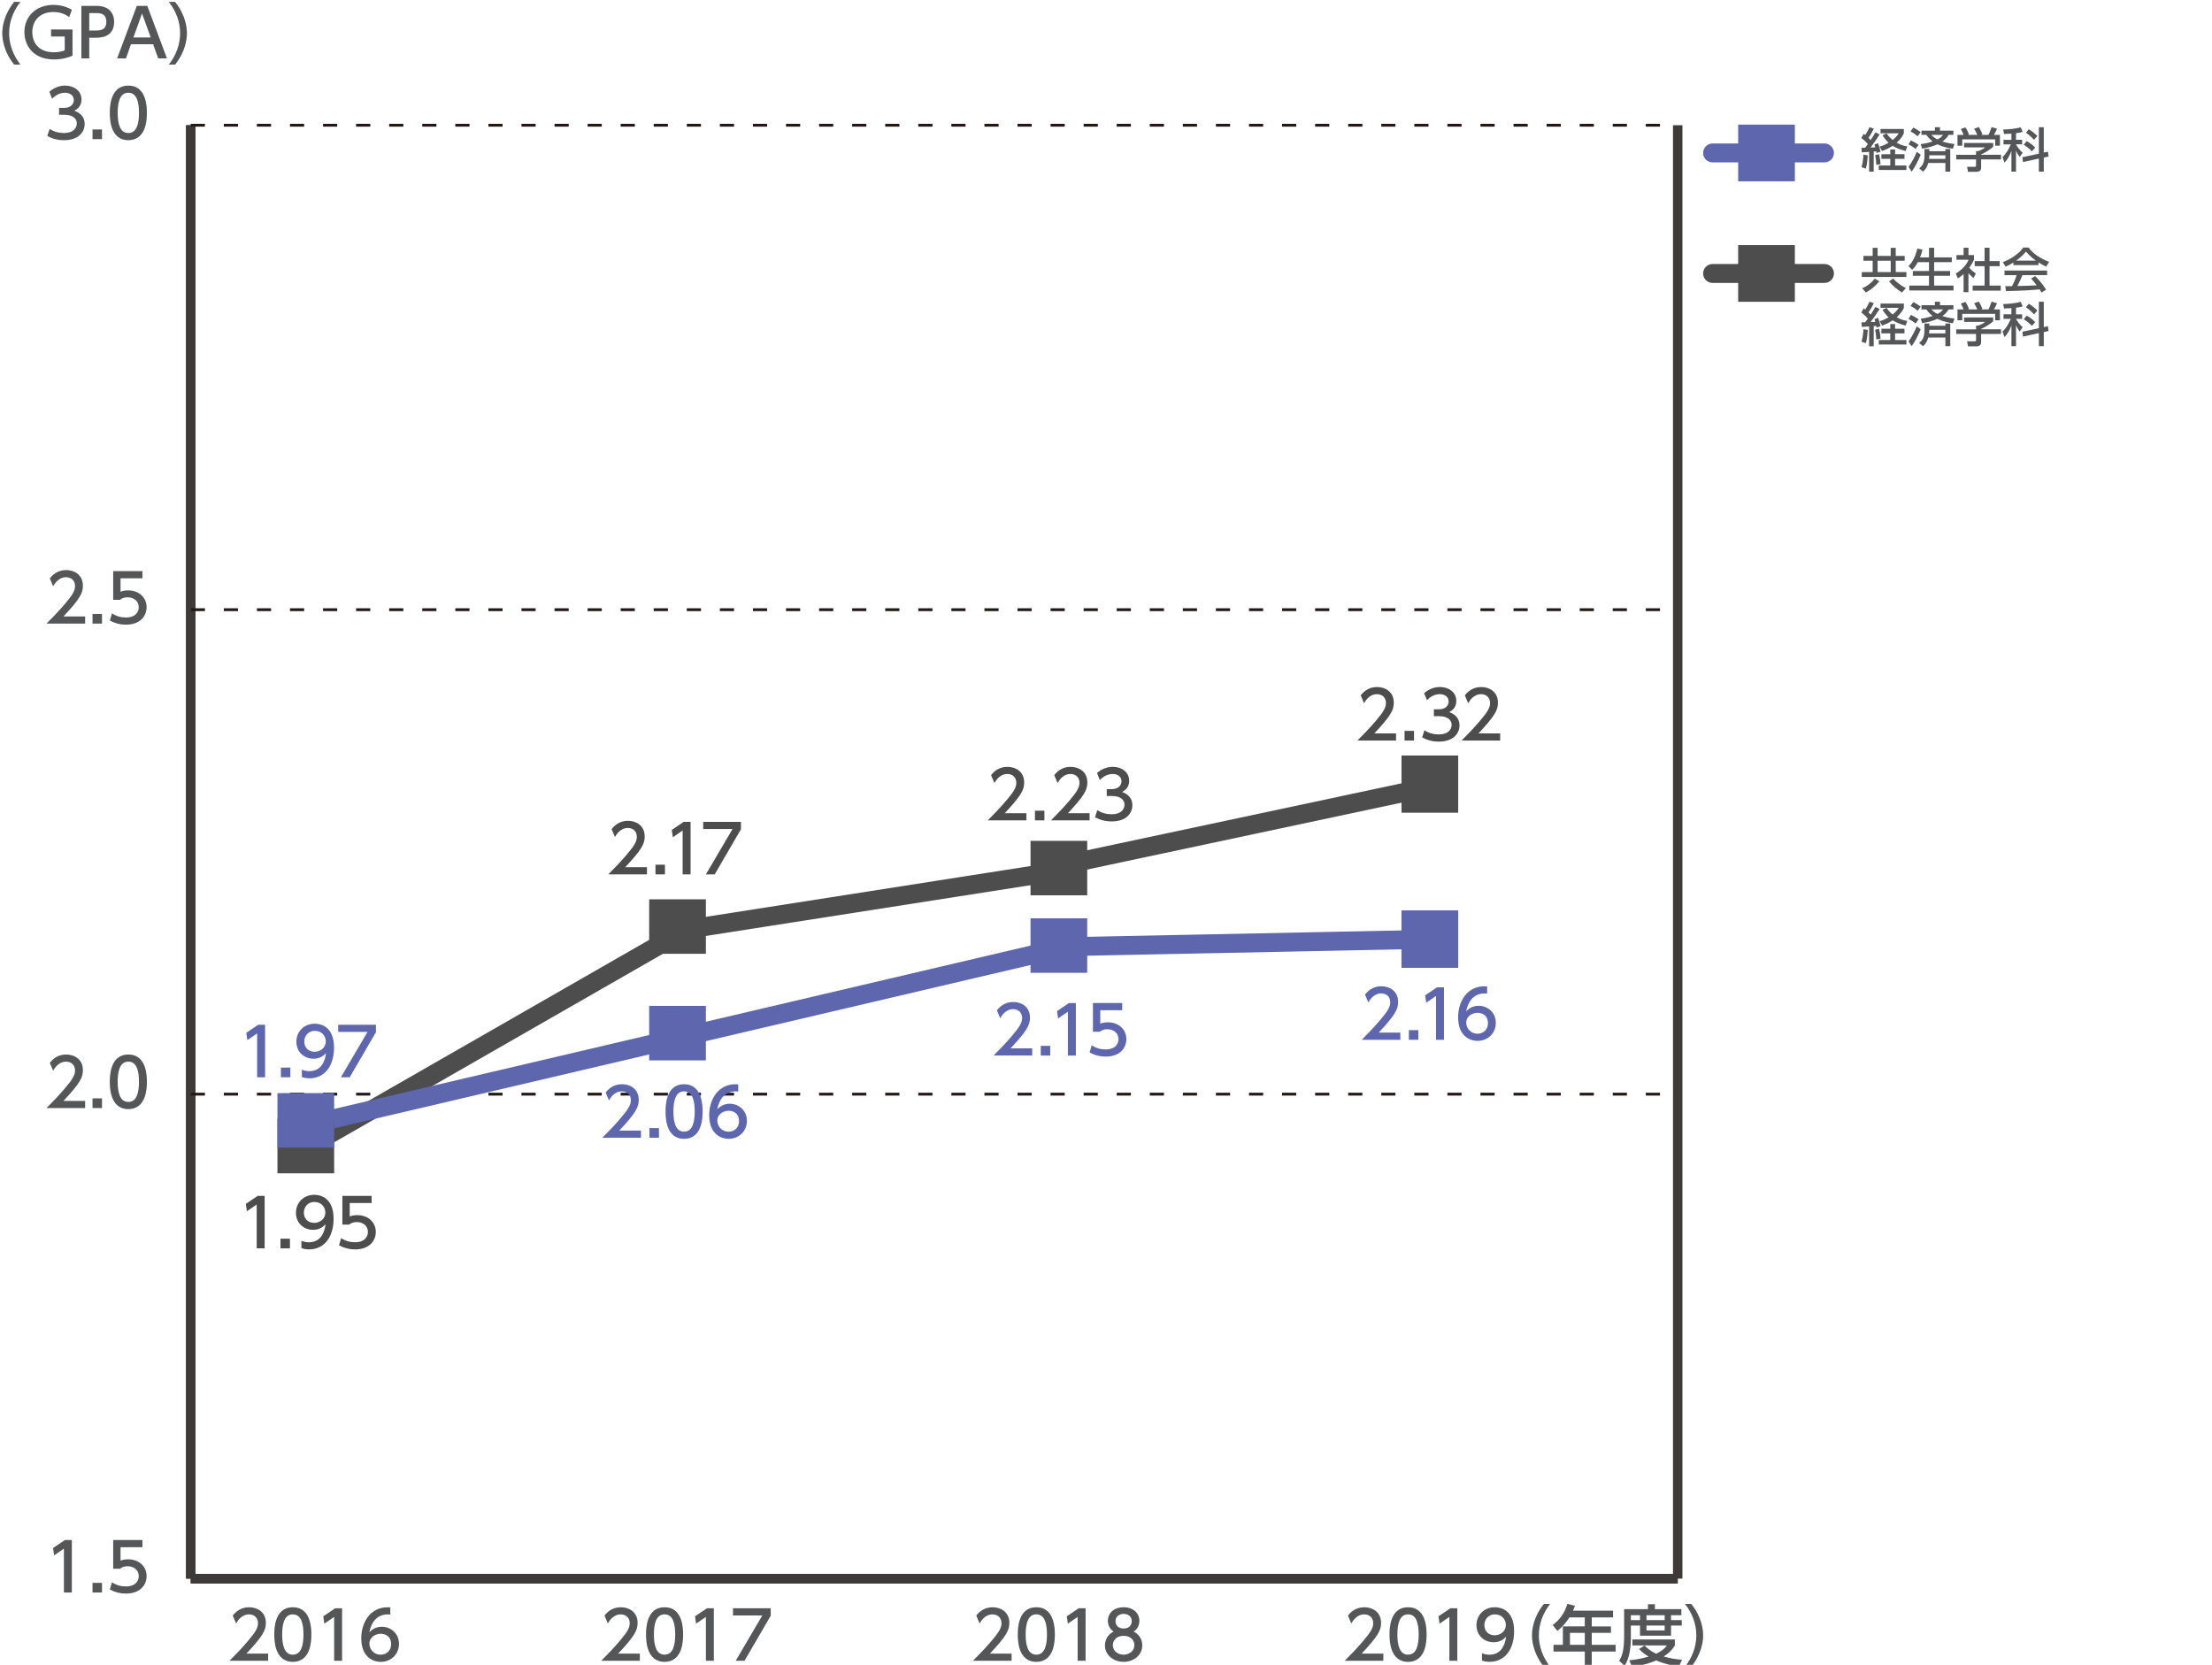 <svg enable-background="new 0 0 1000 752.72" height="752.72" viewBox="0 0 1000 752.72" width="1000" xmlns="http://www.w3.org/2000/svg"><path d="m466.65 474.01v3.23h-17.47c2.6-2.6 5.35-5.41 8.41-9 3.62-4.25 4.49-6.01 4.49-8.02 0-2.33-1.62-3.95-4.04-3.95-3.53 0-5.29 3.14-5.86 4.1l-1.5-3.56c1.86-2.45 4.37-3.77 7.45-3.77 3.38 0 7.51 1.94 7.51 7.09 0 3.38-1.41 5.98-8.79 13.88z" fill="#5e66ad"/><path d="m474.79 472.87v4.37h-4.28v-4.37z" fill="#5e66ad"/><path d="m483.23 453.52h3.14v23.72h-3.59v-19.83l-4.43 3.05-.48-3.32z" fill="#5e66ad"/><path d="m507.32 456.75h-9.9v6.07c.75-.27 1.71-.6 3.41-.6 5.08 0 8.38 3.38 8.38 7.63 0 3.74-2.69 7.87-9.36 7.87-2.63 0-4.93-.6-7.27-1.86l.98-3.26c1.91 1.29 3.95 1.88 6.25 1.88 4.58 0 5.84-2.69 5.84-4.67 0-2.78-2.27-4.46-5.06-4.46-1.23 0-2.49.33-3.41 1.14h-3.08v-12.99h13.22z" fill="#5e66ad"/><path d="m633.07 466.89v3.23h-17.47c2.6-2.6 5.35-5.41 8.41-9 3.62-4.25 4.49-6.01 4.49-8.02 0-2.33-1.62-3.95-4.04-3.95-3.53 0-5.29 3.14-5.86 4.1l-1.5-3.56c1.86-2.45 4.37-3.77 7.45-3.77 3.38 0 7.51 1.94 7.51 7.09 0 3.38-1.41 5.98-8.79 13.88z" fill="#5e66ad"/><path d="m641.2 465.75v4.37h-4.28v-4.37z" fill="#5e66ad"/><path d="m649.65 446.4h3.14v23.72h-3.59v-19.83l-4.43 3.05-.48-3.32z" fill="#5e66ad"/><path d="m672.31 449.21c-.69-.03-.75-.06-1.05-.06-5.03 0-7.51 3.5-8.46 8.14 1.19-1.32 2.99-2.54 5.68-2.54 3.98 0 7.75 2.93 7.75 7.75 0 4.73-3.68 8.11-8.23 8.11-3.8 0-8.82-2.42-8.82-10.71 0-6.55 3.65-13.97 11.93-13.97.42 0 .69 0 1.2.06zm-4.31 8.71c-2.3 0-5.14 1.47-5.14 4.46 0 2.48 1.94 5 5.06 5 3.08 0 4.76-2.27 4.76-4.73-.02-4.2-3.39-4.73-4.68-4.73z" fill="#5e66ad"/><path d="m631.12 331.6v3.23h-17.47c2.6-2.6 5.36-5.41 8.41-9 3.62-4.25 4.49-6.01 4.49-8.02 0-2.33-1.62-3.95-4.04-3.95-3.53 0-5.29 3.14-5.86 4.1l-1.5-3.56c1.86-2.45 4.37-3.77 7.45-3.77 3.38 0 7.51 1.94 7.51 7.09 0 3.38-1.41 5.98-8.8 13.88z" fill="#4d4d4d"/><path d="m639.25 330.46v4.37h-4.28v-4.37z" fill="#4d4d4d"/><path d="m643.96 330.19c1.91 1.29 4.22 1.88 6.52 1.88 4.25 0 5.77-2.33 5.77-4.37 0-2.09-1.74-3.89-5.65-3.89h-2.37v-3.11h2.27c3.23 0 4.4-1.95 4.4-3.53 0-2.27-2-3.32-3.95-3.32-2.24 0-4.34 1.08-5.84 2.75l-1.28-3.2c2.27-2 4.88-2.78 7.15-2.78 3.92 0 7.39 2.3 7.39 6.31 0 3.35-2.36 4.58-3.23 5.03 1.23.48 4.67 1.8 4.67 6.07 0 3.2-2.39 7.27-9.34 7.27-3.11 0-5.41-.75-7.54-1.89z" fill="#4d4d4d"/><path d="m678.2 331.6v3.23h-17.47c2.6-2.6 5.36-5.41 8.41-9 3.62-4.25 4.49-6.01 4.49-8.02 0-2.33-1.62-3.95-4.04-3.95-3.53 0-5.29 3.14-5.86 4.1l-1.5-3.56c1.86-2.45 4.37-3.77 7.45-3.77 3.38 0 7.51 1.94 7.51 7.09 0 3.38-1.41 5.98-8.8 13.88z" fill="#4d4d4d"/><path d="m464.02 367.68v3.23h-17.47c2.6-2.6 5.35-5.41 8.41-9 3.62-4.25 4.49-6.01 4.49-8.02 0-2.33-1.62-3.95-4.04-3.95-3.53 0-5.29 3.14-5.86 4.1l-1.5-3.56c1.86-2.45 4.37-3.77 7.45-3.77 3.38 0 7.51 1.94 7.51 7.09 0 3.38-1.41 5.98-8.79 13.88z" fill="#4d4d4d"/><path d="m472.16 366.54v4.37h-4.28v-4.37z" fill="#4d4d4d"/><path d="m492.58 367.68v3.23h-17.47c2.6-2.6 5.35-5.41 8.41-9 3.62-4.25 4.49-6.01 4.49-8.02 0-2.33-1.62-3.95-4.04-3.95-3.53 0-5.29 3.14-5.86 4.1l-1.5-3.56c1.86-2.45 4.37-3.77 7.45-3.77 3.38 0 7.51 1.94 7.51 7.09 0 3.38-1.41 5.98-8.79 13.88z" fill="#4d4d4d"/><path d="m496.07 366.28c1.91 1.28 4.22 1.88 6.52 1.88 4.25 0 5.77-2.33 5.77-4.37 0-2.09-1.74-3.89-5.65-3.89h-2.37v-3.11h2.27c3.23 0 4.4-1.95 4.4-3.53 0-2.27-2-3.32-3.95-3.32-2.24 0-4.34 1.08-5.84 2.75l-1.28-3.2c2.27-2 4.88-2.78 7.15-2.78 3.92 0 7.39 2.3 7.39 6.31 0 3.35-2.36 4.58-3.23 5.03 1.23.48 4.67 1.8 4.67 6.07 0 3.2-2.39 7.27-9.34 7.27-3.11 0-5.41-.75-7.54-1.88z" fill="#4d4d4d"/><path d="m116.7 463.34h3.14v23.72h-3.59v-19.83l-4.43 3.05-.48-3.32z" fill="#5e66ad"/><path d="m131.27 482.69v4.37h-4.28v-4.37z" fill="#5e66ad"/><path d="m136.48 483.65c1.08.45 2.15.66 3.32.66 4.88 0 7-3.59 7.6-8.17-.84.87-2.45 2.54-5.69 2.54-4.1 0-7.72-2.96-7.72-7.69 0-4.61 3.5-8.14 8.28-8.14 2.6 0 8.74 1.14 8.74 10.83 0 8.14-4.13 13.85-11.1 13.85-1.91 0-2.93-.39-3.44-.6v-3.28zm5.75-8.11c2.63 0 5.06-1.86 5.06-4.67 0-2.54-1.91-4.79-4.93-4.79-3.32 0-4.79 2.69-4.79 4.79-.01 3.24 2.36 4.67 4.66 4.67z" fill="#5e66ad"/><path d="m169.95 463.34v3.35l-11.85 20.37h-3.98l12.03-20.49h-13.25v-3.23z" fill="#5e66ad"/><path d="m116.5 540.69h3.14v23.72h-3.59v-19.83l-4.43 3.05-.48-3.32z" fill="#4d4d4d"/><path d="m131.07 560.05v4.37h-4.28v-4.37z" fill="#4d4d4d"/><path d="m136.28 561.01c1.08.45 2.15.66 3.32.66 4.88 0 7-3.59 7.6-8.17-.84.87-2.45 2.54-5.69 2.54-4.1 0-7.72-2.96-7.72-7.69 0-4.61 3.5-8.14 8.28-8.14 2.6 0 8.74 1.14 8.74 10.83 0 8.14-4.13 13.85-11.1 13.85-1.91 0-2.93-.39-3.44-.6v-3.28zm5.75-8.11c2.63 0 5.06-1.86 5.06-4.67 0-2.54-1.91-4.79-4.93-4.79-3.32 0-4.79 2.69-4.79 4.79-.01 3.23 2.36 4.67 4.66 4.67z" fill="#4d4d4d"/><path d="m168 543.92h-9.9v6.08c.75-.27 1.71-.6 3.41-.6 5.08 0 8.38 3.38 8.38 7.63 0 3.74-2.69 7.87-9.36 7.87-2.63 0-4.93-.6-7.27-1.86l.98-3.26c1.91 1.29 3.95 1.88 6.25 1.88 4.58 0 5.84-2.69 5.84-4.67 0-2.78-2.27-4.46-5.06-4.46-1.23 0-2.49.33-3.41 1.14h-3.08v-12.99h13.22z" fill="#4d4d4d"/><path d="m86.24 713.74h672.22" fill="none" stroke="#000" stroke-miterlimit="10" stroke-width="4.271"/><path d="m86.24 713.74v-657.12" fill="none" stroke="#3e3a39" stroke-miterlimit="10" stroke-width="4.271"/><path d="m758.46 713.74v-657.12" fill="none" stroke="#3e3a39" stroke-miterlimit="10" stroke-width="4.271"/><path d="m29.34 696.3h3.14v23.72h-3.59v-19.83l-4.43 3.05-.48-3.32z" fill="#555657"/><path d="m46.11 715.66v4.37h-4.28v-4.37z" fill="#555657"/><path d="m64.39 699.54h-9.9v6.07c.75-.27 1.71-.6 3.41-.6 5.08 0 8.38 3.38 8.38 7.63 0 3.74-2.69 7.87-9.36 7.87-2.63 0-4.93-.6-7.27-1.86l.98-3.26c1.91 1.29 3.95 1.88 6.25 1.88 4.58 0 5.84-2.69 5.84-4.67 0-2.78-2.27-4.46-5.06-4.46-1.23 0-2.49.33-3.41 1.14h-3.08v-12.98h13.22z" fill="#555657"/><path d="m38.49 497.75v3.23h-17.47c2.6-2.6 5.35-5.41 8.41-9 3.62-4.25 4.49-6.01 4.49-8.02 0-2.33-1.62-3.95-4.04-3.95-3.53 0-5.29 3.14-5.86 4.1l-1.5-3.56c1.86-2.45 4.37-3.77 7.45-3.77 3.38 0 7.51 1.94 7.51 7.09 0 3.38-1.41 5.98-8.79 13.88z" fill="#555657"/><path d="m46.11 496.61v4.37h-4.28v-4.37z" fill="#555657"/><path d="m49.64 489.1c0-2.3 0-12.33 8.38-12.33s8.38 10.05 8.38 12.33c0 2.3 0 12.36-8.38 12.36s-8.38-10.05-8.38-12.36zm13.19 0c0-4.58-.87-9.1-4.81-9.1-3.95 0-4.82 4.55-4.82 9.1 0 4.82.99 9.12 4.82 9.12 3.94.01 4.81-4.6 4.81-9.12z" fill="#555657"/><path d="m38.49 278.72v3.23h-17.47c2.6-2.6 5.35-5.41 8.41-9 3.62-4.25 4.49-6.01 4.49-8.02 0-2.33-1.62-3.95-4.04-3.95-3.53 0-5.29 3.14-5.86 4.1l-1.5-3.56c1.86-2.45 4.37-3.77 7.45-3.77 3.38 0 7.51 1.94 7.51 7.09 0 3.38-1.41 5.98-8.79 13.88z" fill="#555657"/><path d="m46.11 277.58v4.37h-4.28v-4.37z" fill="#555657"/><path d="m64.39 261.46h-9.9v6.07c.75-.27 1.71-.6 3.41-.6 5.08 0 8.38 3.38 8.38 7.63 0 3.74-2.69 7.87-9.36 7.87-2.63 0-4.93-.6-7.27-1.86l.98-3.26c1.91 1.29 3.95 1.88 6.25 1.88 4.58 0 5.84-2.69 5.84-4.67 0-2.78-2.27-4.46-5.06-4.46-1.23 0-2.49.33-3.41 1.14h-3.08v-12.99h13.22z" fill="#555657"/><path d="m22.43 58.27c1.91 1.28 4.22 1.88 6.52 1.88 4.25 0 5.77-2.33 5.77-4.37 0-2.09-1.74-3.89-5.65-3.89h-2.37v-3.11h2.27c3.23 0 4.4-1.95 4.4-3.53 0-2.27-2-3.32-3.95-3.32-2.24 0-4.34 1.08-5.84 2.75l-1.28-3.2c2.27-2 4.88-2.78 7.15-2.78 3.92 0 7.39 2.3 7.39 6.31 0 3.35-2.36 4.58-3.23 5.03 1.23.48 4.67 1.8 4.67 6.07 0 3.2-2.39 7.27-9.34 7.27-3.11 0-5.41-.75-7.54-1.88z" fill="#555657"/><path d="m46.11 58.54v4.37h-4.28v-4.37z" fill="#555657"/><path d="m49.64 51.03c0-2.3 0-12.33 8.38-12.33s8.38 10.05 8.38 12.33c0 2.3 0 12.35-8.38 12.35s-8.38-10.04-8.38-12.35zm13.19 0c0-4.58-.87-9.1-4.81-9.1-3.95 0-4.82 4.55-4.82 9.1 0 4.82.99 9.12 4.82 9.12 3.94.01 4.81-4.6 4.81-9.12z" fill="#555657"/><path d="m86.24 713.74v-657.12" fill="none" stroke="#3e3a39" stroke-miterlimit="10" stroke-width="4.271"/><path d="m86.24 713.74h672.22" fill="none" stroke="#3e3a39" stroke-miterlimit="10" stroke-width="4.271"/><path d="m86.24 494.7h672.22" fill="none" stroke="#231815" stroke-dasharray="6.407 8.543" stroke-miterlimit="10" stroke-width="1.281"/><path d="m86.24 275.66h672.22" fill="none" stroke="#231815" stroke-dasharray="6.407 8.543" stroke-miterlimit="10" stroke-width="1.281"/><path d="m86.24 56.62h672.22" fill="none" stroke="#231815" stroke-dasharray="6.407 8.543" stroke-miterlimit="10" stroke-width="1.281"/><path d="m310.31 420.23-168.05 96.37" fill="none" stroke="#4d4d4d" stroke-linecap="round" stroke-miterlimit="10" stroke-width="8.543"/><path d="m478.37 393.94-168.06 26.29" fill="none" stroke="#4d4d4d" stroke-linecap="round" stroke-miterlimit="10" stroke-width="8.543"/><path d="m310.31 468.41-168.05 39.43" fill="none" stroke="#5e66ad" stroke-linecap="round" stroke-miterlimit="10" stroke-width="8.543"/><path d="m478.37 428.99-168.06 39.42" fill="none" stroke="#5e66ad" stroke-linecap="round" stroke-miterlimit="10" stroke-width="8.543"/><path d="m136.83 512.99h10.85v7.21h-10.85z" fill="#4d4d4d"/><path d="m304.89 416.62h10.85v7.21h-10.85z" fill="#4d4d4d"/><path d="m472.95 390.33h10.85v7.21h-10.85z" fill="#4d4d4d"/><path d="m304.89 464.81h10.85v7.21h-10.85z" fill="#5e66ad"/><path d="m472.95 425.38h10.85v7.21h-10.85z" fill="#5e66ad"/><g fill="#555657"><path d="m625.37 747.66v3.23h-17.47c2.6-2.6 5.36-5.41 8.41-9 3.62-4.25 4.49-6.01 4.49-8.02 0-2.33-1.62-3.95-4.04-3.95-3.53 0-5.29 3.14-5.86 4.1l-1.5-3.56c1.86-2.45 4.37-3.77 7.45-3.77 3.38 0 7.51 1.94 7.51 7.09 0 3.38-1.41 5.98-8.8 13.88z"/><path d="m628.17 739.01c0-2.3 0-12.33 8.38-12.33s8.38 10.05 8.38 12.33c0 2.3 0 12.36-8.38 12.36s-8.38-10.06-8.38-12.36zm13.19 0c0-4.58-.87-9.1-4.81-9.1-3.95 0-4.82 4.55-4.82 9.1 0 4.82.99 9.12 4.82 9.12 3.94 0 4.81-4.6 4.81-9.12z"/><path d="m655.68 727.16h3.14v23.72h-3.59v-19.83l-4.43 3.05-.48-3.32z"/><path d="m669.97 747.48c1.08.45 2.15.66 3.32.66 4.88 0 7-3.59 7.6-8.17-.84.87-2.45 2.54-5.69 2.54-4.1 0-7.72-2.96-7.72-7.69 0-4.61 3.5-8.14 8.28-8.14 2.6 0 8.74 1.14 8.74 10.83 0 8.14-4.13 13.85-11.1 13.85-1.91 0-2.93-.39-3.44-.6v-3.28zm5.74-8.11c2.63 0 5.06-1.86 5.06-4.67 0-2.54-1.91-4.79-4.93-4.79-3.32 0-4.79 2.69-4.79 4.79 0 3.23 2.36 4.67 4.66 4.67z"/><path d="m457.32 747.66v3.23h-17.47c2.6-2.6 5.36-5.41 8.41-9 3.62-4.25 4.49-6.01 4.49-8.02 0-2.33-1.62-3.95-4.04-3.95-3.53 0-5.29 3.14-5.86 4.1l-1.5-3.56c1.86-2.45 4.37-3.77 7.45-3.77 3.38 0 7.51 1.94 7.51 7.09 0 3.38-1.41 5.98-8.8 13.88z"/><path d="m460.12 739.01c0-2.3 0-12.33 8.38-12.33s8.38 10.05 8.38 12.33c0 2.3 0 12.36-8.38 12.36s-8.38-10.06-8.38-12.36zm13.19 0c0-4.58-.87-9.1-4.81-9.1-3.95 0-4.82 4.55-4.82 9.1 0 4.82.99 9.12 4.82 9.12 3.94 0 4.81-4.6 4.81-9.12z"/><path d="m487.63 727.16h3.14v23.72h-3.59v-19.83l-4.43 3.05-.48-3.32z"/><path d="m516.4 743.92c0 4.37-3.83 7.45-8.43 7.45-4.61 0-8.44-3.08-8.44-7.45 0-3.26 2.04-5.32 3.92-6.25-1.76-1.08-2.6-2.99-2.6-4.82 0-3.53 2.78-6.16 7.12-6.16 4.3 0 7.12 2.63 7.12 6.16 0 1.82-.84 3.74-2.6 4.82 1.88.92 3.91 2.98 3.91 6.25zm-3.56-.06c0-1.74-1.2-4.25-4.88-4.25-3.65 0-4.88 2.48-4.88 4.25 0 2.36 2.03 4.28 4.88 4.28 2.85-.01 4.88-1.92 4.88-4.28zm-1.19-10.86c0-2.21-1.76-3.32-3.68-3.32-1.91 0-3.68 1.14-3.68 3.29 0 1.44.83 3.32 3.68 3.32 2.81 0 3.68-1.89 3.68-3.29z"/><path d="m697.94 753.57c-5.06-6.34-5.36-12.29-5.36-14.18 0-1.88.3-7.84 5.36-14.18h2.84c-3.2 4.07-5.11 9.01-5.11 14.18 0 5.18 1.94 10.11 5.11 14.18z"/><path d="m729.22 728.26v3.02h-9.63v4.07h8.68v2.93h-8.68v5.41h10.8v3.02h-10.8v6.73h-3.14v-6.73h-14.15v-3.02h4.25v-8.35h9.9v-4.07h-6.94c-2.12 3.32-3.89 4.85-5.45 6.13l-2.12-2.66c3.23-2.45 5.48-5.54 6.64-9.57l3.41.84c-.39 1.17-.57 1.56-.87 2.24h18.1zm-12.77 10.02h-6.7v5.41h6.7z"/><path d="m734.23 727.54h10.77v-2.21h3.14v2.21h11.97v2.75h-4.67v2.21h4.85v2.45h-4.85v4.61h-14.03v-4.61h-4.13v5.45c0 4.58-.63 9.36-2.84 12.8l-2.45-2.33c1.79-2.63 2.24-6.61 2.24-10.53zm9.24 16.43c.87.87 2.39 2.42 5.26 3.74 3.17-1.53 4.19-2.87 4.85-3.77h-15.61v-2.69h19.2v2.69c-.45.78-1.61 2.81-5.08 5.02 2.57.75 5.03 1.17 8.31 1.47l-1.38 2.96c-1.43-.15-5.62-.63-10.29-2.66-4.55 1.97-8.49 2.48-10.95 2.72l-1.23-2.78c1.65-.18 4.61-.45 8.74-1.67-2.75-1.68-3.8-2.87-4.28-3.44zm-6.19-13.67v2.21h4.13v-2.21zm7.06 0v2.21h8.23v-2.21zm0 4.66v2.21h8.23v-2.21z"/><path d="m761.76 753.57c3.2-4.04 5.12-9 5.12-14.18 0-5.17-1.91-10.14-5.12-14.18h2.84c4.85 6.04 5.36 11.88 5.36 14.18s-.51 8.14-5.36 14.18z"/><path d="m289.26 747.66v3.23h-17.47c2.6-2.6 5.35-5.41 8.41-9 3.62-4.25 4.49-6.01 4.49-8.02 0-2.33-1.62-3.95-4.04-3.95-3.53 0-5.29 3.14-5.86 4.1l-1.5-3.56c1.86-2.45 4.37-3.77 7.45-3.77 3.38 0 7.51 1.94 7.51 7.09 0 3.38-1.41 5.98-8.79 13.88z"/><path d="m292.06 739.01c0-2.3 0-12.33 8.38-12.33s8.38 10.05 8.38 12.33c0 2.3 0 12.36-8.38 12.36s-8.38-10.06-8.38-12.36zm13.19 0c0-4.58-.87-9.1-4.81-9.1-3.95 0-4.82 4.55-4.82 9.1 0 4.82.99 9.12 4.82 9.12 3.95 0 4.81-4.6 4.81-9.12z"/><path d="m319.57 727.16h3.14v23.72h-3.59v-19.83l-4.43 3.05-.48-3.32z"/><path d="m348.43 727.16v3.35l-11.85 20.37h-3.98l12.03-20.49h-13.25v-3.23z"/><path d="m121.2 747.66v3.23h-17.47c2.6-2.6 5.36-5.41 8.41-9 3.62-4.25 4.49-6.01 4.49-8.02 0-2.33-1.62-3.95-4.04-3.95-3.53 0-5.29 3.14-5.86 4.1l-1.5-3.56c1.86-2.45 4.37-3.77 7.45-3.77 3.38 0 7.51 1.94 7.51 7.09 0 3.38-1.41 5.98-8.8 13.88z"/><path d="m124 739.01c0-2.3 0-12.33 8.38-12.33s8.38 10.05 8.38 12.33c0 2.3 0 12.36-8.38 12.36s-8.38-10.06-8.38-12.36zm13.19 0c0-4.58-.87-9.1-4.81-9.1-3.95 0-4.82 4.55-4.82 9.1 0 4.82.99 9.12 4.82 9.12 3.95 0 4.81-4.6 4.81-9.12z"/><path d="m151.51 727.16h3.14v23.72h-3.59v-19.83l-4.43 3.05-.48-3.32z"/><path d="m176.45 729.98c-.69-.03-.75-.06-1.05-.06-5.03 0-7.51 3.5-8.46 8.14 1.19-1.32 2.99-2.54 5.68-2.54 3.98 0 7.75 2.93 7.75 7.75 0 4.73-3.68 8.11-8.23 8.11-3.8 0-8.82-2.42-8.82-10.71 0-6.55 3.65-13.97 11.93-13.97.42 0 .69 0 1.2.06zm-4.31 8.7c-2.3 0-5.14 1.47-5.14 4.46 0 2.48 1.94 5 5.06 5 3.08 0 4.76-2.27 4.76-4.73-.01-4.19-3.39-4.73-4.68-4.73z"/></g><path d="m125.43 505.86h25.63v24.63h-25.63z" fill="#4d4d4d"/><path d="m125.43 494.23h25.63v24.63h-25.63z" fill="#5e66ad"/><path d="m293.48 406.61h25.63v24.63h-25.63z" fill="#4d4d4d"/><path d="m293.48 454.8h25.63v24.63h-25.63z" fill="#5e66ad"/><path d="m465.88 380.17h25.63v24.63h-25.63z" fill="#4d4d4d"/><path d="m465.88 415.21h25.63v24.63h-25.63z" fill="#5e66ad"/><path d="m6.39 29.21c-5.06-6.34-5.36-12.29-5.36-14.18 0-1.88.3-7.84 5.36-14.18h2.84c-3.2 4.07-5.11 9.01-5.11 14.18 0 5.18 1.94 10.11 5.11 14.18z" fill="#555657"/><path d="m31.29 7.73c-2.18-1.59-4.43-2.3-7.15-2.3-5.92 0-9.54 3.77-9.54 9.06 0 4.34 2.42 9.15 9.84 9.15 2.57 0 4.07-.6 4.82-.87v-6.27h-6.17v-3.17h9.69v11.85c-1.05.45-4.01 1.7-8.38 1.7-9.27 0-13.37-6.19-13.37-12.38 0-7.24 5.47-12.29 13.1-12.29 4.43 0 7.3 1.61 8.35 2.21z" fill="#555657"/><path d="m43.9 2.68c4.52 0 7.69 2.48 7.69 7.24 0 5.8-4.28 7.15-8.29 7.15h-2.96v9.33h-3.56v-23.72zm-.89 11.13c2.03 0 5.06 0 5.06-3.89 0-4.01-2.93-4.01-5.06-4.01h-2.67v7.9z" fill="#555657"/><path d="m59.21 20-2.27 6.4h-3.98l8.88-23.72h4.76l8.88 23.72h-3.98l-2.27-6.4zm8.92-3.08-3.92-10.83-3.89 10.83z" fill="#555657"/><path d="m76.31 29.21c3.2-4.04 5.12-9 5.12-14.18 0-5.17-1.91-10.14-5.12-14.18h2.84c4.85 6.05 5.36 11.88 5.36 14.18s-.51 8.14-5.36 14.18z" fill="#555657"/><path d="m774.22 123.64h50.59" fill="none" stroke="#4d4d4d" stroke-linecap="round" stroke-miterlimit="10" stroke-width="8.543"/><path d="m774.22 69.15h50.59" fill="none" stroke="#5e66ad" stroke-linecap="round" stroke-miterlimit="10" stroke-width="8.543"/><path d="m785.79 110.82h25.63v25.63h-25.63z" fill="#4d4d4d"/><path d="m785.79 56.34h25.63v25.63h-25.63z" fill="#5e66ad"/><path d="m861.08 117.89h-4.06v5.13h4.81v2.2h-20.16v-2.2h4.92v-5.13h-4.17v-2.18h4.17v-3.67h2.24v3.67h5.92v-3.67h2.26v3.67h4.06v2.18zm-11.45 9.31c-2.09 2.33-3.29 3.44-6.09 5.04l-1.73-1.92c2.48-.96 4.34-2.61 5.75-4.32zm5.13-9.31h-5.92v5.13h5.92zm5.08 14.37c-2.59-1.71-3.96-2.78-5.84-5.06l1.88-1.24c1.33 1.5 3.57 3.27 5.73 4.28z" fill="#555657"/><path d="m867.01 118.54c-1.01 1.9-1.95 2.84-2.57 3.44l-1.67-1.65c.86-.86 2.84-2.89 4.02-7.93l2.31.43c-.19.81-.49 2.09-1.09 3.55h4.06v-4.36h2.31v4.36h7.99v2.16h-7.99v3.98h7.22v2.18h-7.22v4.43h8.78v2.2h-20.01v-2.2h8.91v-4.43h-7.31v-2.18h7.31v-3.98z" fill="#555657"/><path d="m889.9 132.11h-2.2v-8.25c-1.28 1.2-1.93 1.58-2.59 1.99l-.94-2.18c2.74-1.6 4.83-3.91 5.81-6.24h-5.51v-2.09h3.23v-3.34h2.2v3.33h2.5v2.09c-.36.81-.86 1.88-2.16 3.62 1.09 1.24 1.6 1.6 2.99 2.63l-1.03 2.03c-1.01-.81-1.58-1.39-2.31-2.24v8.65zm7.29-20.11h2.24v6.05h4.58v2.29h-4.58v8.79h5.07v2.29h-12.7v-2.29h5.39v-8.79h-4.47v-2.29h4.47z" fill="#555657"/><path d="m910.19 118.71c-1.62 1.03-2.61 1.45-3.52 1.84l-1.26-2.05c3.44-1.2 7.44-3.83 9.26-6.59h2.46c1.56 2.44 5 4.85 9.24 6.5l-1.37 2.14c-.9-.45-2.14-1.07-3.44-1.9v1.22h-11.35v-1.16zm12.74 13.55c-.26-.47-.38-.7-.88-1.43-2.93.3-7.72.64-15.18.79l-.32-2.22c.45 0 2.39 0 3.06-.02.55-1.05 1.62-3.38 2.07-4.98h-5.49v-2.07h19.26v2.07h-11.14c-.73 1.73-1.56 3.55-2.29 4.92 4-.09 4.45-.11 8.72-.32-1.05-1.39-1.58-2.11-2.52-3.06l1.82-1.11c.66.64 3.1 3.06 4.96 6.16zm-2.59-14.43c-2.31-1.63-3.93-3.49-4.45-4.06-.86 1.03-2.01 2.33-4.4 4.06z" fill="#555657"/><path d="m841.52 145.74c.54 0 .64 0 1.67-.02.43-.51.9-1.18 1.24-1.65-1.54-1.75-2.37-2.33-2.99-2.74l1.11-1.9c.34.26.45.34.68.53.24-.34 1.13-1.75 1.93-3.55l1.96.7c-.53 1.05-1.33 2.59-2.42 4.13.62.58.83.83.98 1.01.83-1.26 1.26-1.9 2.16-3.49l1.91.92c-1.07 1.75-3.34 4.98-4.1 5.94l2.14-.08c-.21-.77-.25-.88-.38-1.26l1.62-.6c.43 1.11.88 2.52 1.11 3.83l-1.82.58c-.04-.34-.06-.49-.1-.77-.26.02-.96.09-1.16.11v9.13h-2.07v-8.98c-1.09.08-2.74.19-3.3.23zm2.85 3.42c-.04.75-.19 3.65-.83 5.99l-2.01-.64c.56-1.88.73-3.29.9-5.66zm5.08-.53c.38 1.41.6 2.67.68 4.53l-1.88.3c-.02-1.22-.24-3.08-.55-4.38zm11.53 0v2.09h-4.25v3.02h5.13v2.01h-12.51v-2.01h5.2v-3.02h-4v-2.09h4v-2.11h2.18v2.11zm-8.08-9.41c.47.68 1.18 1.71 2.74 2.99 1.71-1.43 2.27-2.31 2.74-3.03h-8.23v-1.92h10.54v1.92c-.28.66-.98 2.22-3.25 4.25 2.25 1.3 3.96 1.56 4.81 1.66l-.75 2.12c-3.01-.79-4.68-1.65-5.88-2.37-2.05 1.39-3.76 1.99-4.81 2.35l-1.07-1.99c.77-.21 2.08-.58 4.04-1.73-1.13-1.05-1.9-2.09-2.72-3.4z" fill="#555657"/><path d="m868.31 148.86c-.77 1.93-2.5 5.54-4.08 7.65l-1.43-2.16c2.09-2.8 3.36-5.9 3.72-6.8zm-4.43-6.47c2.2 1.07 3.02 1.66 3.49 2.01l-1.39 1.88c-.98-.86-2.01-1.49-3.17-2.11zm1.1-5.82c1.05.53 2.44 1.41 3.31 2.05l-1.33 1.9c-1.07-.92-1.75-1.37-3.25-2.22zm7.22 10.71h7.27v-1.01h2.2v10.24h-2.2v-3.91h-7.74c-.6 2.05-1.35 3.02-2.37 3.91l-1.75-1.47c1.09-.86 2.42-2.05 2.42-5.92v-2.84h2.18v1zm-3.87-3.18c.96-.13 2.72-.34 5.41-1.24-.47-.34-1.67-1.22-2.91-2.97h-2.18v-1.9h6.09v-1.56h2.29v1.56h6.07v1.9h-2.18c-.38.66-1.05 1.75-2.78 3.01 1.79.6 3.42.9 5.41 1.11l-.68 2.14c-1.2-.15-3.91-.49-6.99-1.99-1.58.68-3.63 1.43-6.92 1.96zm11.14 6.64v-1.62h-7.27c0 .43 0 .81-.11 1.62zm-6.37-10.85c1.22 1.24 2.18 1.75 2.78 2.05 1.54-.79 2.01-1.37 2.54-2.05z" fill="#555657"/><path d="m901.08 143.52v1.77c-1.22 1.09-3.76 2.74-5.45 3.42v.18h8.98v2.09h-8.98v3.83c0 1.54-1.54 1.77-1.75 1.77h-4.19l-.4-2.26h3.44c.6 0 .6-.3.6-.68v-2.65h-8.96v-2.09h8.96v-1.67h.94c.73-.24 2.2-.83 3.17-1.69h-9.51v-2.01h13.15zm-13.36-3.63c-.45-1.16-.98-2.12-1.28-2.63l2.07-.77c.58.81 1.24 2.07 1.61 3.21l-.49.19h4.28c-.53-1.24-.94-1.97-1.46-2.76l2.12-.81c.45.68 1.28 2.26 1.62 3.34l-.7.23h3.46c.26-.49.58-1.13 1.41-3.51l2.46.73c-.49 1.13-.77 1.69-1.41 2.78h2.72v4.9h-2.16v-2.87h-14.87v2.87h-2.16v-4.9z" fill="#555657"/><path d="m909.33 139.33c-2.09.13-2.61.13-3.33.15l-.41-2.01c1.74 0 5.58-.28 7.89-1.03l.94 2.09c-.83.25-1.31.4-3.02.6v2.99h2.76v2.05h-2.76v.06c.41.73 1.46 2.35 2.99 3.76l-1.33 1.91c-.64-.83-1.11-1.59-1.67-2.91v9.51h-2.07v-9.32c-.75 1.92-1.69 3.78-3.12 5.26l-.92-2.54c1.73-1.54 2.84-3.62 3.76-5.73h-3.3v-2.05h3.57v-2.79zm12.4 9.06v-11.95h2.22v11.46l1.88-.41.28 2.18-2.16.47v6.37h-2.22v-5.9l-7.18 1.56-.26-2.18zm-5.51-5.68c1.73.98 2.65 1.69 3.85 2.95l-1.5 1.69c-1.15-1.37-2.91-2.52-3.7-3.01zm.94-5.37c1.37.81 2.72 1.88 3.89 3.04l-1.5 1.75c-.47-.49-1.77-1.92-3.65-3.19z" fill="#555657"/><path d="m841.52 66.83c.54 0 .64 0 1.67-.02.43-.51.9-1.18 1.24-1.65-1.54-1.75-2.37-2.33-2.99-2.74l1.11-1.9c.34.26.45.34.68.53.24-.34 1.13-1.75 1.93-3.55l1.96.7c-.53 1.05-1.33 2.59-2.42 4.13.62.58.83.83.98 1.01.83-1.26 1.26-1.9 2.16-3.49l1.91.92c-1.07 1.75-3.34 4.98-4.1 5.94l2.14-.09c-.21-.77-.25-.88-.38-1.26l1.62-.6c.43 1.11.88 2.52 1.11 3.83l-1.82.58c-.04-.34-.06-.49-.1-.77-.26.03-.96.09-1.16.11v9.13h-2.07v-8.98c-1.09.08-2.74.19-3.3.23zm2.85 3.42c-.04.75-.19 3.66-.83 5.99l-2.01-.64c.56-1.88.73-3.29.9-5.66zm5.08-.53c.38 1.41.6 2.67.68 4.53l-1.88.3c-.02-1.22-.24-3.08-.55-4.38zm11.53 0v2.09h-4.25v3.02h5.13v2.01h-12.51v-2.01h5.2v-3.02h-4v-2.09h4v-2.12h2.18v2.11h4.25zm-8.08-9.41c.47.68 1.18 1.71 2.74 2.99 1.71-1.43 2.27-2.31 2.74-3.04h-8.23v-1.93h10.54v1.93c-.28.66-.98 2.22-3.25 4.25 2.25 1.3 3.96 1.56 4.81 1.66l-.75 2.12c-3.01-.79-4.68-1.65-5.88-2.37-2.05 1.39-3.76 1.99-4.81 2.35l-1.07-1.99c.77-.21 2.08-.58 4.04-1.73-1.13-1.05-1.9-2.09-2.72-3.4z" fill="#555657"/><path d="m868.31 69.95c-.77 1.93-2.5 5.54-4.08 7.65l-1.43-2.16c2.09-2.8 3.36-5.9 3.72-6.79zm-4.43-6.48c2.2 1.07 3.02 1.67 3.49 2.01l-1.39 1.88c-.98-.86-2.01-1.5-3.17-2.11zm1.1-5.81c1.05.54 2.44 1.41 3.31 2.05l-1.33 1.91c-1.07-.92-1.75-1.37-3.25-2.22zm7.22 10.71h7.27v-1.01h2.2v10.24h-2.2v-3.91h-7.74c-.6 2.05-1.35 3.02-2.37 3.91l-1.75-1.48c1.09-.85 2.42-2.05 2.42-5.92v-2.84h2.18v1.01zm-3.87-3.19c.96-.13 2.72-.34 5.41-1.24-.47-.34-1.67-1.22-2.91-2.97h-2.18v-1.9h6.09v-1.56h2.29v1.56h6.07v1.9h-2.18c-.38.66-1.05 1.75-2.78 3.02 1.79.6 3.42.9 5.41 1.11l-.68 2.14c-1.2-.15-3.91-.49-6.99-1.99-1.58.68-3.63 1.43-6.92 1.96zm11.14 6.65v-1.62h-7.27c0 .43 0 .81-.11 1.62zm-6.37-10.85c1.22 1.24 2.18 1.75 2.78 2.05 1.54-.79 2.01-1.37 2.54-2.05z" fill="#555657"/><path d="m901.08 64.61v1.78c-1.22 1.09-3.76 2.74-5.45 3.42v.17h8.98v2.1h-8.98v3.83c0 1.54-1.54 1.78-1.75 1.78h-4.19l-.4-2.27h3.44c.6 0 .6-.3.6-.68v-2.65h-8.96v-2.1h8.96v-1.66h.94c.73-.24 2.2-.83 3.17-1.69h-9.51v-2.01h13.15zm-13.36-3.63c-.45-1.16-.98-2.11-1.28-2.63l2.07-.77c.58.81 1.24 2.07 1.61 3.21l-.49.19h4.28c-.53-1.24-.94-1.97-1.46-2.76l2.12-.81c.45.68 1.28 2.26 1.62 3.33l-.7.24h3.46c.26-.49.58-1.13 1.41-3.51l2.46.73c-.49 1.13-.77 1.69-1.41 2.78h2.72v4.89h-2.16v-2.86h-14.87v2.86h-2.16v-4.89z" fill="#555657"/><path d="m909.33 60.42c-2.09.13-2.61.13-3.33.15l-.41-2.01c1.74 0 5.58-.28 7.89-1.03l.94 2.09c-.83.26-1.31.4-3.02.6v2.99h2.76v2.05h-2.76v.06c.41.73 1.46 2.35 2.99 3.76l-1.33 1.9c-.64-.83-1.11-1.58-1.67-2.9v9.51h-2.07v-9.32c-.75 1.92-1.69 3.78-3.12 5.26l-.91-2.53c1.73-1.54 2.84-3.61 3.76-5.73h-3.3v-2.05h3.57v-2.8zm12.4 9.07v-11.96h2.22v11.46l1.88-.41.28 2.18-2.16.47v6.37h-2.22v-5.9l-7.18 1.56-.26-2.18zm-5.51-5.69c1.73.98 2.65 1.69 3.85 2.95l-1.5 1.69c-1.15-1.37-2.91-2.52-3.7-3.02zm.94-5.37c1.37.81 2.72 1.88 3.89 3.04l-1.5 1.75c-.47-.49-1.77-1.92-3.65-3.19z" fill="#555657"/><path d="m289.77 511.18v3.23h-17.47c2.6-2.6 5.36-5.41 8.41-9 3.62-4.25 4.49-6.01 4.49-8.02 0-2.33-1.62-3.95-4.04-3.95-3.53 0-5.29 3.14-5.86 4.1l-1.5-3.56c1.86-2.45 4.37-3.77 7.45-3.77 3.38 0 7.51 1.94 7.51 7.09 0 3.38-1.41 5.98-8.8 13.88z" fill="#5e66ad"/><path d="m297.9 510.04v4.37h-4.28v-4.37z" fill="#5e66ad"/><path d="m300.88 502.54c0-2.3 0-12.33 8.38-12.33s8.38 10.05 8.38 12.33c0 2.3 0 12.36-8.38 12.36s-8.38-10.06-8.38-12.36zm13.19 0c0-4.58-.87-9.1-4.81-9.1-3.95 0-4.82 4.55-4.82 9.1 0 4.82.99 9.12 4.82 9.12 3.94 0 4.81-4.61 4.81-9.12z" fill="#5e66ad"/><path d="m333.74 493.5c-.69-.03-.75-.06-1.05-.06-5.03 0-7.51 3.5-8.46 8.14 1.19-1.32 2.99-2.54 5.68-2.54 3.98 0 7.75 2.93 7.75 7.75 0 4.73-3.68 8.11-8.23 8.11-3.8 0-8.82-2.42-8.82-10.71 0-6.55 3.65-13.97 11.93-13.97.42 0 .69 0 1.2.06zm-4.31 8.71c-2.3 0-5.14 1.47-5.14 4.46 0 2.48 1.94 5 5.06 5 3.08 0 4.76-2.27 4.76-4.73-.01-4.2-3.39-4.73-4.68-4.73z" fill="#5e66ad"/><path d="m292.48 392.09v3.23h-17.48c2.6-2.6 5.36-5.41 8.41-9 3.62-4.25 4.49-6.01 4.49-8.02 0-2.33-1.62-3.95-4.04-3.95-3.53 0-5.29 3.14-5.86 4.1l-1.5-3.56c1.86-2.45 4.37-3.77 7.45-3.77 3.38 0 7.51 1.94 7.51 7.09 0 3.38-1.41 5.98-8.8 13.88z" fill="#4d4d4d"/><path d="m300.61 390.96v4.37h-4.28v-4.37z" fill="#4d4d4d"/><path d="m309.06 371.6h3.14v23.72h-3.59v-19.83l-4.43 3.05-.48-3.32z" fill="#4d4d4d"/><path d="m334.96 371.6v3.35l-11.85 20.37h-3.98l12.03-20.49h-13.26v-3.23z" fill="#4d4d4d"/><path d="m478.75 391.5 167.64-35.69" fill="none" stroke="#4d4d4d" stroke-linecap="round" stroke-miterlimit="10" stroke-width="8.543"/><path d="m477.61 428.12 168.78-3.43" fill="none" stroke="#5e66ad" stroke-linecap="round" stroke-miterlimit="10" stroke-width="8.543"/><path d="m633.59 411.68h25.63v25.86h-25.63z" fill="#5e66ad"/><path d="m633.59 411.68h25.63v25.86h-25.63z" fill="#5e66ad"/><path d="m633.59 341.59h25.63v25.86h-25.63z" fill="#4d4d4d"/></svg>